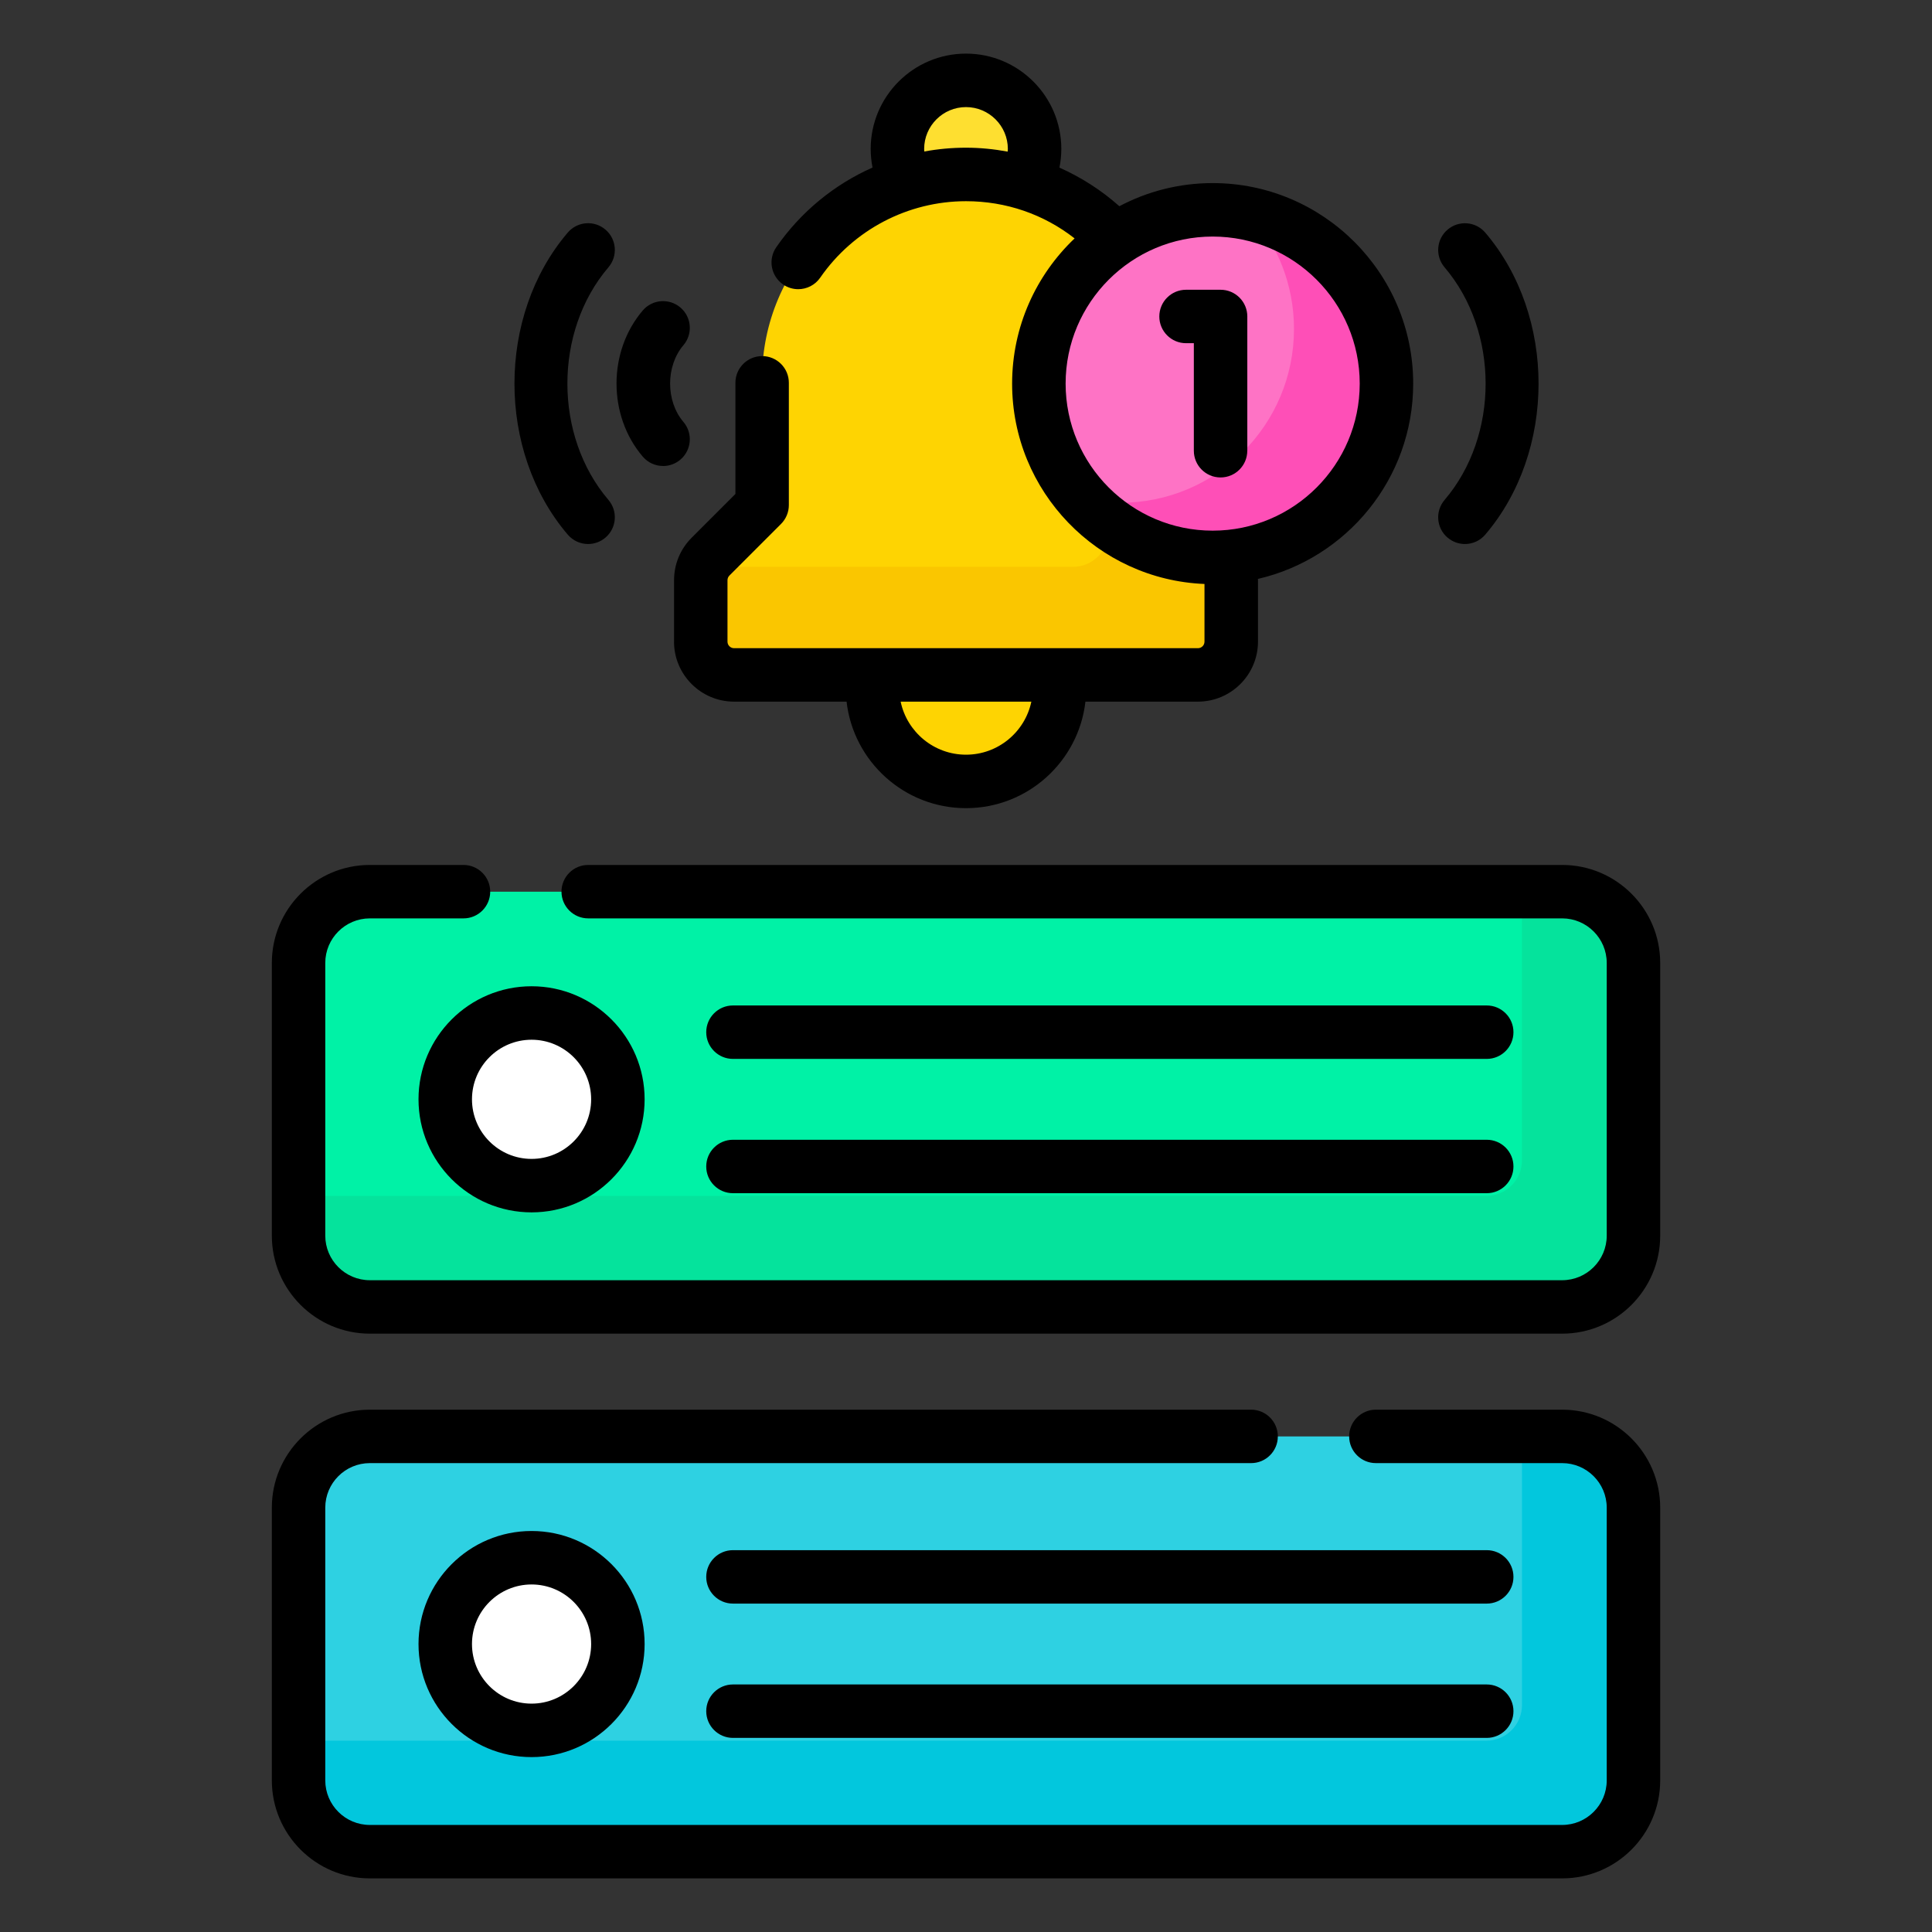 <?xml version="1.0" encoding="UTF-8"?>
<svg id="Layer_1" data-name="Layer 1" xmlns="http://www.w3.org/2000/svg" viewBox="0 0 512 512">
  <rect x="0" y="0" width="512" height="512" fill="#333333" stroke="none"/>
  <defs>
    <style>
      .cls-1 {
        fill: #00f2a6;
      }

      .cls-2 {
        fill: #fe4fb7;
      }

      .cls-3 {
        fill: #fac600;
      }

      .cls-4 {
        fill: #fff;
      }

      .cls-5 {
        fill: #fe73c5;
      }

      .cls-6 {
        fill: #fed402;
      }

      .cls-7 {
        fill: #fedf30;
      }

      .cls-8 {
        fill: #2ed1e2;
      }

      .cls-9 {
        fill: #02c7dd;
      }

      .cls-10 {
        fill: #05e39c;
      }
    </style>
  </defs>
  <g>
    <g>
      <path class="cls-1" d="M98.01,236.31h315.99c10.43,0,18.89,8.46,18.89,18.89v72.27c0,10.43-8.46,18.89-18.89,18.89H98.01c-10.43,0-18.89-8.46-18.89-18.89v-72.27c0-10.43,8.46-18.89,18.89-18.89h0Z"/>
      <circle class="cls-4" cx="140.87" cy="291.33" r="22.87"/>
      <path class="cls-8" d="M98.01,380.67h315.99c10.43,0,18.89,8.46,18.89,18.89v72.27c0,10.43-8.46,18.89-18.89,18.89H98.01c-10.43,0-18.89-8.46-18.89-18.89v-72.27c0-10.43,8.46-18.89,18.89-18.89h0Z"/>
      <circle class="cls-4" cx="140.87" cy="435.69" r="22.87"/>
      <g>
        <g>
          <path class="cls-7" d="M256,47.17c5.28,0,10.39.79,15.21,2.23,1.87-2.86,2.97-6.27,2.97-9.94,0-10.04-8.14-18.18-18.18-18.18s-18.18,8.14-18.18,18.18c0,3.67,1.1,7.08,2.97,9.94,4.82-1.44,9.92-2.23,15.21-2.23Z"/>
          <path class="cls-6" d="M231.62,177.91c-.26,1.43-.4,2.89-.4,4.39,0,13.68,11.09,24.78,24.78,24.78s24.78-11.09,24.78-24.78c0-1.5-.14-2.97-.4-4.39h-48.76Z"/>
          <path class="cls-6" d="M310.03,133.84v-33.58c0-29.84-24.19-54.03-54.03-54.03s-54.03,24.19-54.03,54.03v33.58l-13.67,13.67c-1.65,1.65-2.58,3.9-2.58,6.24v16.28c0,4.87,3.95,8.82,8.82,8.82h122.94c4.87,0,8.82-3.95,8.82-8.82v-16.28c0-2.34-.93-4.58-2.58-6.24l-13.67-13.67Z"/>
          <path class="cls-3" d="M323.71,147.51l-13.67-13.67v-33.58c0-15.13-6.23-28.81-16.25-38.62v79.13c0,5.22-4.23,9.45-9.45,9.45h-97.88c-.48,1.11-.75,2.31-.75,3.54v16.28c0,4.87,3.95,8.82,8.82,8.82h122.94c4.87,0,8.82-3.95,8.82-8.82v-16.28c0-2.34-.93-4.58-2.59-6.24h0Z"/>
        </g>
        <g>
          <circle class="cls-5" cx="321.37" cy="101.66" r="46.06"/>
          <path class="cls-2" d="M331.39,56.71c7.17,8.12,11.53,18.78,11.53,30.47,0,25.44-20.62,46.06-46.06,46.06-3.44,0-6.79-.39-10.01-1.1,8.44,9.55,20.77,15.59,34.52,15.59,25.44,0,46.06-20.62,46.06-46.06,0-22-15.42-40.38-36.04-44.95Z"/>
        </g>
      </g>
    </g>
    <path class="cls-10" d="M413.99,236.31h-10.65v71.18c0,5.22-4.23,9.45-9.45,9.45H79.12v10.53c0,10.43,8.46,18.89,18.89,18.89h315.99c10.43,0,18.89-8.46,18.89-18.89v-72.27c0-10.43-8.46-18.89-18.89-18.89h0Z"/>
    <path class="cls-9" d="M413.99,380.67h-10.65v71.18c0,5.22-4.23,9.45-9.45,9.45H79.12v10.53c0,10.43,8.46,18.89,18.89,18.89h315.99c10.43,0,18.89-8.46,18.89-18.89v-72.27c0-10.43-8.46-18.89-18.89-18.89h0Z"/>
  </g>
  <g>
    <path d="M194.24,280.62h199.76c3.91,0,7.08-3.17,7.08-7.08s-3.17-7.08-7.08-7.08h-199.76c-3.91,0-7.08,3.17-7.08,7.08s3.17,7.08,7.08,7.08h0Z"/>
    <path d="M194.24,316.21h199.76c3.91,0,7.08-3.17,7.08-7.08s-3.17-7.08-7.08-7.08h-199.76c-3.91,0-7.08,3.17-7.08,7.08s3.17,7.08,7.08,7.08h0Z"/>
    <path d="M394,410.81h-199.76c-3.91,0-7.08,3.17-7.08,7.08s3.17,7.08,7.08,7.08h199.76c3.91,0,7.08-3.17,7.08-7.08s-3.17-7.08-7.08-7.08Z"/>
    <path d="M394,446.4h-199.76c-3.91,0-7.08,3.17-7.08,7.08s3.17,7.08,7.08,7.08h199.76c3.91,0,7.08-3.17,7.08-7.08s-3.17-7.08-7.08-7.08Z"/>
    <path d="M155.85,144.17c1.63,0,3.26-.56,4.6-1.7,2.98-2.54,3.33-7.01.79-9.99-14.5-16.99-14.5-44.65,0-61.64,2.54-2.98,2.19-7.45-.79-9.99-2.98-2.54-7.45-2.19-9.99.79-18.83,22.07-18.83,57.97,0,80.04,1.4,1.64,3.39,2.49,5.39,2.49Z"/>
    <path d="M175.72,123.5c1.63,0,3.26-.56,4.6-1.7,2.98-2.54,3.33-7.01.79-9.99-4.7-5.51-4.7-14.81,0-20.32,2.54-2.98,2.19-7.45-.79-9.99-2.98-2.54-7.45-2.19-9.99.79-9.26,10.85-9.26,27.86,0,38.71,1.4,1.64,3.39,2.49,5.39,2.49h0Z"/>
    <path d="M383.63,142.47c1.33,1.14,2.97,1.7,4.59,1.7,2,0,3.99-.84,5.39-2.49,18.83-22.06,18.83-57.97,0-80.03-2.54-2.98-7.01-3.33-9.99-.79-2.98,2.54-3.33,7.01-.79,9.99,14.5,17,14.5,44.65,0,61.64-2.54,2.98-2.19,7.45.79,9.99h0Z"/>
    <path d="M330.55,119.45v-35.58c0-3.91-3.17-7.08-7.08-7.08h-9.16c-3.91,0-7.08,3.17-7.08,7.08s3.17,7.08,7.08,7.08h2.07v28.5c0,3.91,3.17,7.08,7.08,7.08s7.08-3.17,7.08-7.08Z"/>
    <path d="M110.91,291.33c0,16.52,13.44,29.96,29.96,29.96s29.96-13.44,29.96-29.96-13.44-29.96-29.96-29.96c-16.52,0-29.96,13.44-29.96,29.96ZM140.87,275.54c8.71,0,15.79,7.08,15.79,15.79s-7.08,15.79-15.79,15.79-15.79-7.08-15.79-15.79,7.08-15.79,15.79-15.79Z"/>
    <path d="M110.91,435.69c0,16.52,13.44,29.96,29.96,29.96s29.96-13.44,29.96-29.96-13.44-29.96-29.96-29.96-29.96,13.44-29.96,29.96ZM156.66,435.69c0,8.71-7.08,15.79-15.79,15.79s-15.79-7.08-15.79-15.79,7.08-15.79,15.79-15.79,15.79,7.08,15.79,15.79Z"/>
    <path d="M413.99,229.22H155.88c-3.91,0-7.08,3.17-7.08,7.08s3.17,7.08,7.08,7.08h258.11c6.51,0,11.81,5.3,11.81,11.81v72.27c0,6.51-5.3,11.81-11.81,11.81H98.01c-6.51,0-11.81-5.3-11.81-11.81v-72.27c0-6.51,5.3-11.81,11.81-11.81h24.82c3.91,0,7.08-3.17,7.08-7.08s-3.17-7.08-7.08-7.08h-24.82c-14.32,0-25.97,11.65-25.97,25.97v72.27c0,14.32,11.65,25.97,25.97,25.97h315.99c14.32,0,25.97-11.65,25.97-25.97v-72.27c0-14.32-11.65-25.97-25.98-25.97Z"/>
    <path d="M413.99,373.58h-49.37c-3.91,0-7.08,3.17-7.08,7.08s3.17,7.08,7.08,7.08h49.37c6.51,0,11.81,5.3,11.81,11.81v72.27c0,6.51-5.3,11.81-11.81,11.81H98.01c-6.51,0-11.81-5.3-11.81-11.81v-72.27c0-6.51,5.3-11.81,11.81-11.81h233.55c3.91,0,7.08-3.17,7.08-7.08s-3.17-7.08-7.08-7.08H98.01c-14.32,0-25.97,11.65-25.97,25.97v72.27c0,14.32,11.65,25.97,25.97,25.97h315.99c14.32,0,25.97-11.65,25.97-25.97v-72.27c0-14.32-11.65-25.97-25.98-25.97h0Z"/>
    <path d="M178.62,170.03c0,8.77,7.14,15.91,15.91,15.91h29.82c1.81,15.86,15.31,28.23,31.65,28.23s29.84-12.36,31.65-28.23h29.82c8.77,0,15.91-7.14,15.91-15.91v-16.28c0-.11-.01-.22-.02-.33,23.55-5.45,41.15-26.58,41.15-51.76,0-29.3-23.84-53.14-53.14-53.14-8.92,0-17.34,2.22-24.73,6.13-4.75-4.23-10.12-7.67-15.88-10.23.33-1.63.5-3.29.5-4.95,0-13.93-11.33-25.26-25.26-25.26s-25.26,11.33-25.26,25.26c0,1.66.17,3.31.49,4.93-10.13,4.5-19.01,11.73-25.51,21.12-2.23,3.22-1.42,7.63,1.79,9.86,1.23.85,2.63,1.26,4.02,1.26,2.25,0,4.46-1.07,5.83-3.05,8.79-12.69,23.23-20.27,38.63-20.27,10.62,0,20.61,3.46,28.79,9.86-10.19,9.69-16.56,23.36-16.56,38.49,0,28.58,22.67,51.94,50.98,53.09v15.28c0,.96-.78,1.74-1.74,1.74h-122.93c-.96,0-1.74-.78-1.74-1.74v-16.28c0-.46.19-.91.51-1.23l13.67-13.67c1.33-1.33,2.08-3.13,2.08-5.01v-32.4c0-3.91-3.17-7.08-7.08-7.08s-7.08,3.17-7.08,7.08v29.46l-11.6,11.6c-3,3-4.66,7-4.66,11.25v16.28h0ZM244.95,40.15c-.01-.23-.04-.45-.04-.68,0-6.12,4.98-11.09,11.09-11.09s11.09,4.98,11.09,11.09c0,.24-.03.48-.05.71-3.62-.67-7.32-1.04-11.05-1.04s-7.43.34-11.05,1.01ZM282.4,101.66c0-21.49,17.48-38.97,38.97-38.97s38.97,17.48,38.97,38.97-17.48,38.97-38.97,38.97-38.97-17.48-38.97-38.97ZM273.32,185.94c-1.68,8.02-8.81,14.06-17.32,14.06s-15.64-6.04-17.32-14.06h34.64Z"/>
  </g>
</svg>